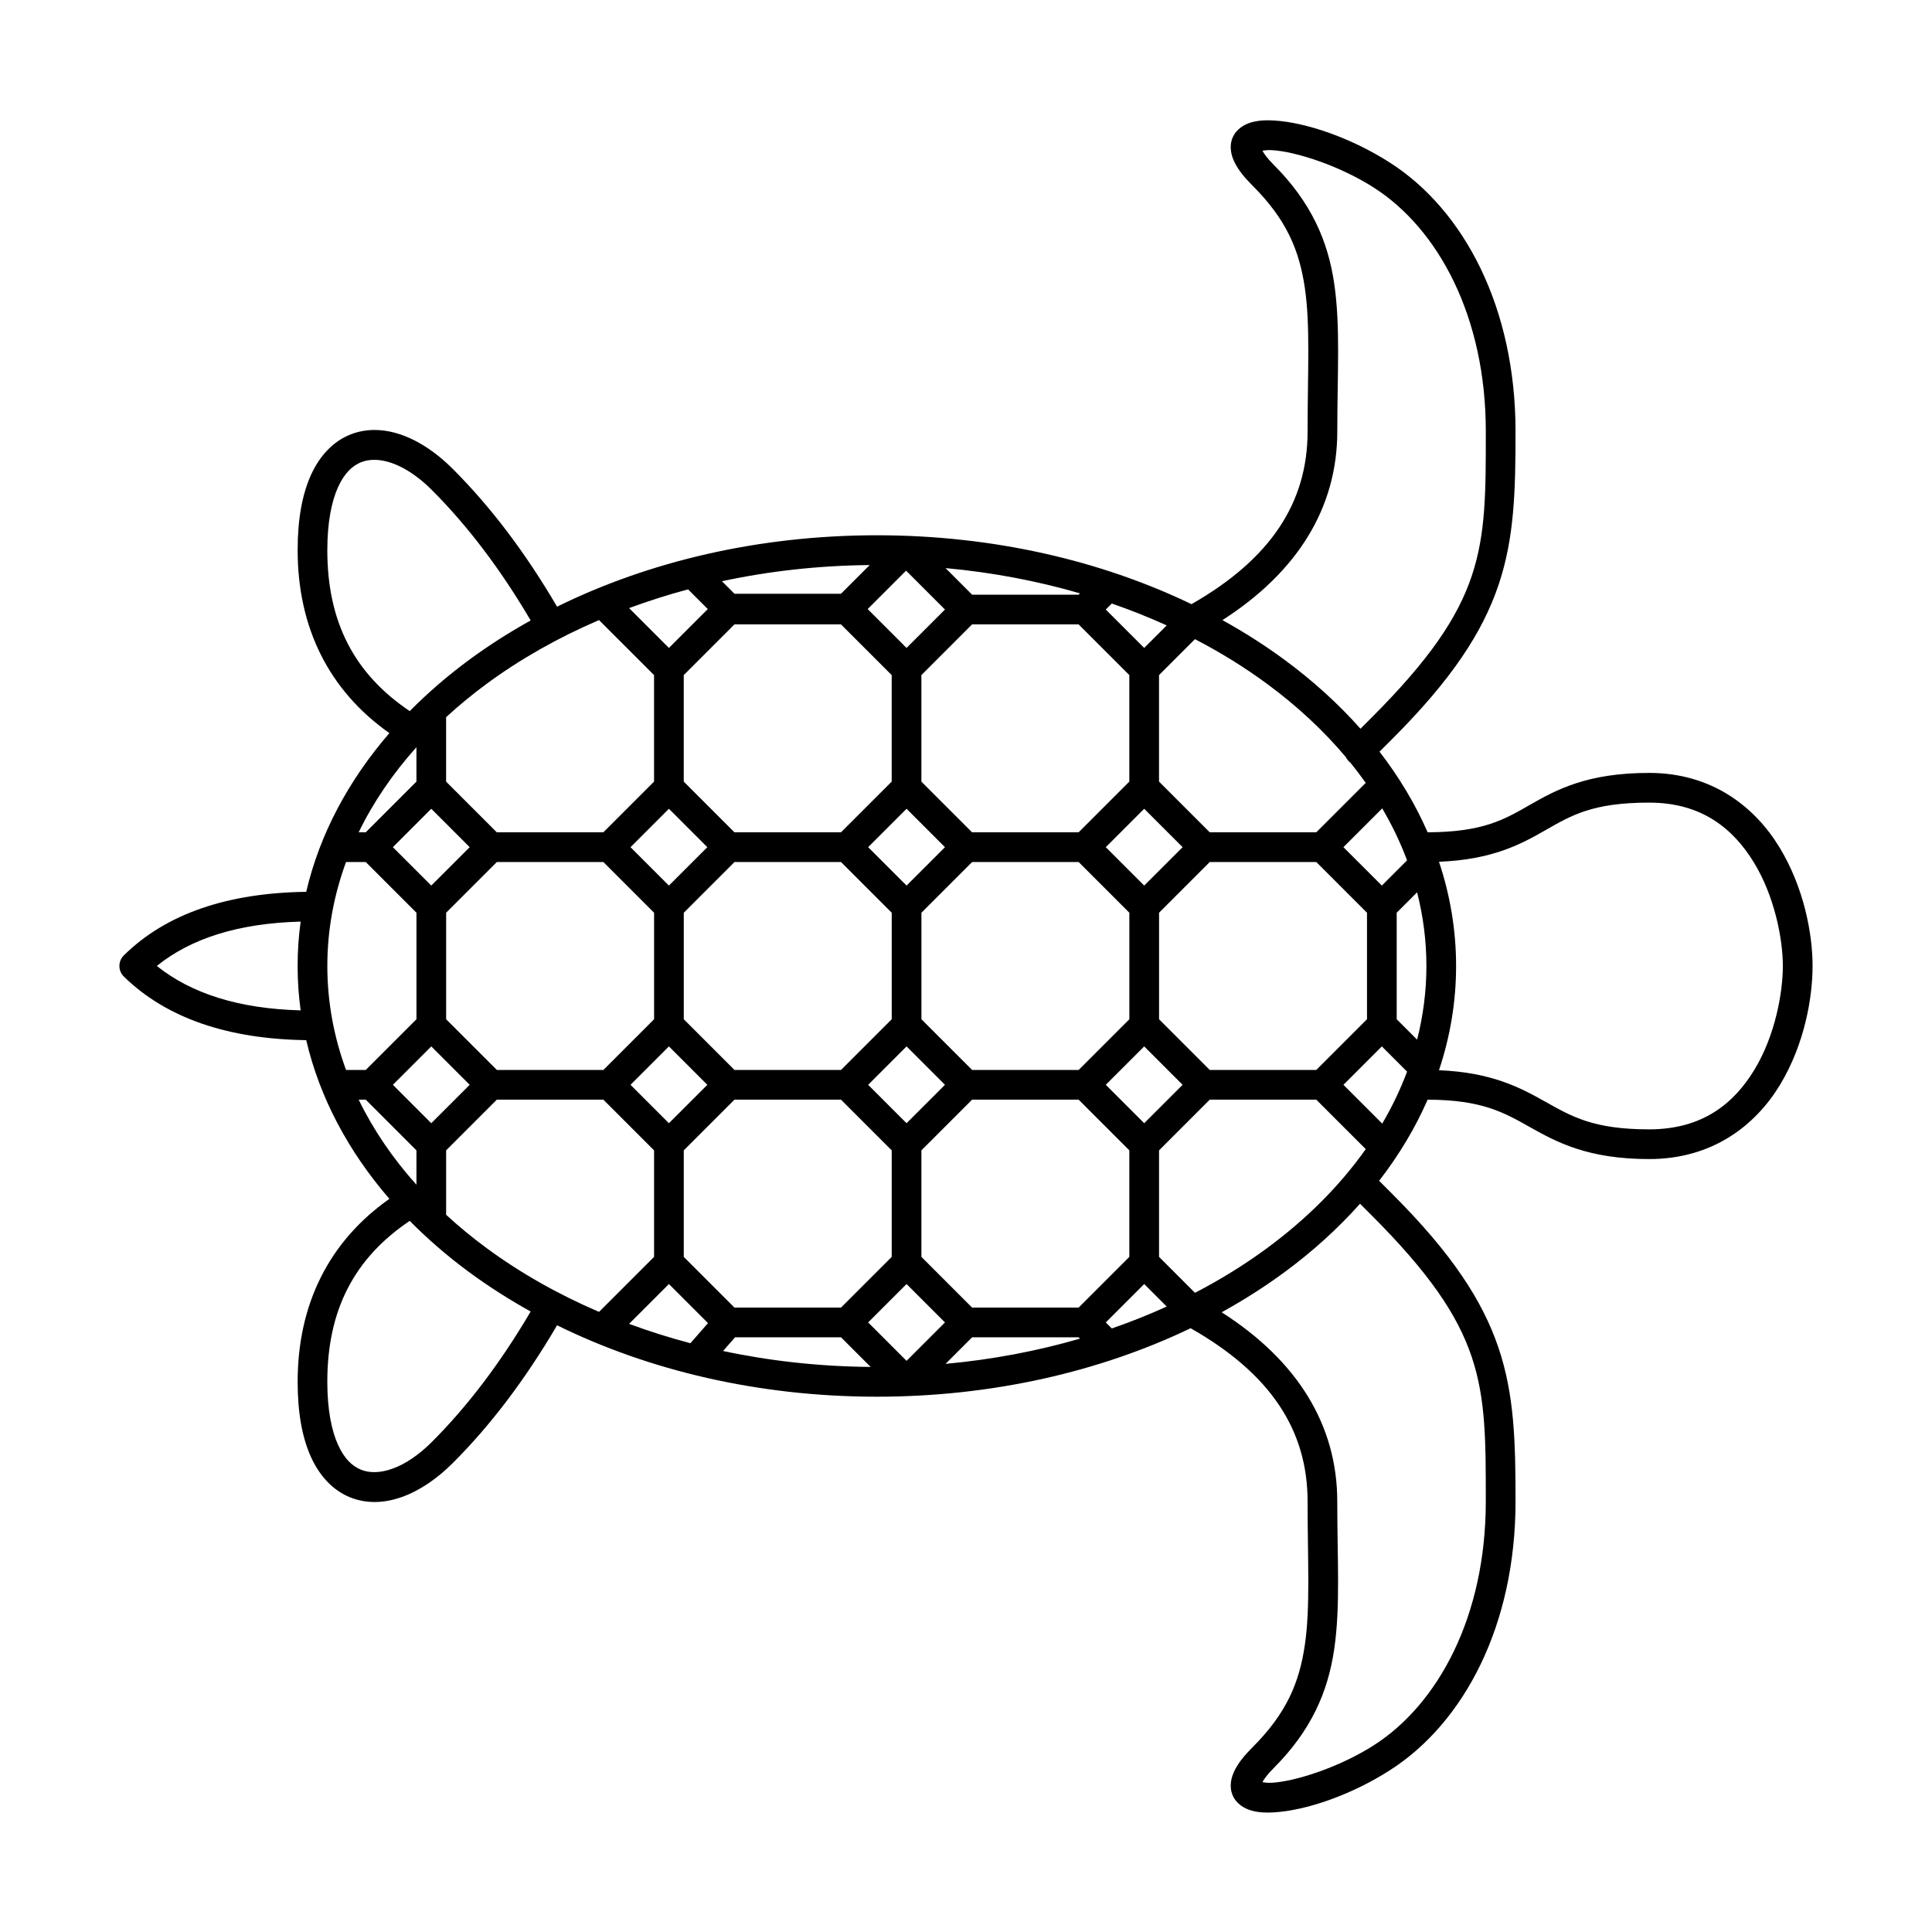 <?xml version="1.0" encoding="UTF-8"?>
<!-- The Best Svg Icon site in the world: iconSvg.co, Visit us! https://iconsvg.co -->
<svg fill="#000000" width="800px" height="800px" version="1.1" viewBox="144 144 512 512" xmlns="http://www.w3.org/2000/svg">
 <path d="m479.95 175.88c-1.539 0-2.988 0.152-4.398 0.562-1.875 0.555-3.977 1.801-4.914 4.078-0.941 2.273-0.398 4.66 0.605 6.637 1.008 1.977 2.543 3.879 4.691 6.027 8.957 8.961 12.387 17.039 13.863 27.125 1.477 10.086 0.727 22.234 0.727 37.988 0 18.898-9.738 33.785-30.762 45.812-24.047-11.578-52.672-18.258-83.383-18.258-31.297 0-60.426 6.938-84.754 18.926-8.34-14.238-17.527-26.406-27.594-36.469-6.344-6.348-13.641-10.293-20.578-10.363-2.312-0.023-4.586 0.383-6.769 1.273-4.371 1.789-7.949 5.512-10.273 10.648-2.324 5.137-3.535 11.715-3.535 19.918 0 20.602 8.32 37.215 24.312 48.496-10.809 12.508-18.465 26.746-22.039 42.062-20.734 0.277-37.102 5.746-48.34 16.852-0.75 0.742-1.172 1.754-1.168 2.809 0.004 1.059 0.43 2.066 1.188 2.805 11.344 11.086 27.703 16.559 48.32 16.84 3.574 15.312 11.23 29.551 22.039 42.059-15.992 11.281-24.312 27.895-24.312 48.496 0 8.207 1.211 14.785 3.535 19.918 2.324 5.137 5.902 8.863 10.273 10.648 8.738 3.57 18.891-0.629 27.348-9.086 10.066-10.066 19.254-22.234 27.594-36.473 24.328 11.992 53.457 18.93 84.754 18.93 30.613 0 59.152-6.641 83.152-18.148 21.18 12.051 30.992 26.973 30.992 45.938 0 15.758 0.75 27.906-0.727 37.992-1.477 10.086-4.906 18.164-13.863 27.121-2.148 2.148-3.684 4.055-4.691 6.031-1.004 1.977-1.547 4.363-0.605 6.637 0.938 2.277 3.039 3.523 4.914 4.078 1.879 0.551 3.832 0.637 5.977 0.512 8.57-0.484 20.539-4.594 30.797-11.16 19.832-12.691 33.305-38.637 33.305-71.211 0-31.527-1.176-50.035-32.645-81.5l-3.504-3.508c5.223-6.746 9.551-13.945 12.859-21.5 14.578 0.055 20.305 3.457 27.262 7.363 7.012 3.938 15.285 8.379 31.449 8.379 16.84 0 28.195-8.977 34.672-19.68 6.473-10.707 8.625-23.004 8.625-31.488 0-8.523-2.281-20.812-8.809-31.504-6.527-10.691-17.859-19.664-34.488-19.664-16.398 0-24.586 4.453-31.473 8.387-6.836 3.906-12.406 7.301-27.238 7.352-3.285-7.504-7.578-14.656-12.754-21.367l3.398-3.398c31.469-31.465 32.645-49.973 32.645-81.504 0-32.574-13.473-58.52-33.305-71.211-10.258-6.562-22.227-10.672-30.797-11.16-0.539-0.031-1.062-0.047-1.578-0.047zm0.32 7.891c0.242-0.004 0.512 0 0.812 0.02 6.273 0.355 17.918 4.113 27 9.93 17.066 10.922 29.672 34.18 29.672 64.578 0 31.449 0.191 45.414-30.332 75.938l-2.883 2.883c-5.856-6.602-12.586-12.707-20.066-18.219-5.16-3.805-10.68-7.336-16.516-10.562 19.867-12.746 30.438-29.734 30.438-50.039 0-15.484 0.848-27.812-0.812-39.129-1.656-11.316-6.102-21.566-16.086-31.551-1.629-1.629-2.473-2.84-2.949-3.672 0.48-0.078 0.992-0.168 1.723-0.176zm-236.75 82.094c4.254 0.129 9.574 2.641 14.945 8.012 9.438 9.438 18.172 20.945 26.172 34.551-5.777 3.203-11.242 6.703-16.359 10.473-5.68 4.188-10.93 8.723-15.695 13.551-14.785-9.961-21.84-23.703-21.84-42.664 0-7.414 1.145-12.934 2.836-16.676 1.691-3.738 3.793-5.664 6.078-6.602 1.145-0.469 2.445-0.688 3.863-0.645zm130.96 27.879-7.609 7.606h-28.227l-3.324-3.32c12.438-2.672 25.574-4.16 39.16-4.285zm20.098 0.809c12.434 1.137 24.379 3.418 35.621 6.691l-0.352 0.352h-28.227zm-10.453 0.68 10.301 10.301-10.18 10.176-10.301-10.301 10.133-10.133zm-57.777 4.953 5.223 5.223-10.301 10.301-10.555-10.555c5.047-1.867 10.266-3.531 15.633-4.969zm112.29 3.754c5.016 1.734 9.875 3.676 14.551 5.801l-5.969 5.969-10.18-10.176zm-135.89 4.387 14.582 14.578v28.23l-13.438 13.438h-28.23l-13.438-13.438v-17.074c3.348-3.078 6.922-6.027 10.719-8.824 8.848-6.519 18.867-12.215 29.805-16.91zm35.891 1.141h28.227l13.441 13.438v28.23l-13.441 13.438h-28.227l-13.438-13.438v-28.23zm62.977 0h28.227l13.438 13.438v28.23l-13.438 13.438h-28.227l-13.438-13.438v-28.23zm59.062 3.914c6.84 3.555 13.238 7.523 19.117 11.855 7.969 5.871 14.977 12.395 20.887 19.43 0.277 0.586 0.695 1.094 1.215 1.477 1.41 1.742 2.754 3.519 4.031 5.324l-13.109 13.105h-28.227l-13.438-13.438v-28.23zm-206.32 28.641v9.113l-13.438 13.438h-1.871c3.875-7.984 9.031-15.543 15.309-22.551zm326.69 14.68c13.906 0 22.254 6.863 27.773 15.898 5.516 9.035 7.652 20.363 7.652 27.398 0 7.074-2.031 18.391-7.488 27.414-5.457 9.02-13.781 15.879-27.938 15.879-14.832 0-20.582-3.43-27.59-7.367-6.512-3.652-14.121-7.738-28.113-8.305 2.953-8.832 4.535-18.086 4.535-27.621 0-9.539-1.582-18.789-4.531-27.621 14.195-0.562 21.73-4.664 28.133-8.324 6.887-3.934 12.48-7.352 27.566-7.352zm-70.746 1.527c2.613 4.449 4.816 9.047 6.586 13.773l-0.613 0.613-6.074 6.07-10.18-10.176zm-252.01 0.102 10.18 10.18-10.18 10.176-10.176-10.176zm62.977 0 10.18 10.18-10.18 10.176-10.176-10.176zm62.977 0 10.18 10.18-10.18 10.176-10.176-10.176zm62.977 0 10.18 10.18-10.18 10.176-10.18-10.176zm-211.52 14.113h5.223l13.438 13.438v28.23l-13.438 13.438h-5.223c-3.231-8.801-4.957-18.035-4.957-27.551 0-9.52 1.727-18.754 4.957-27.555zm39.969 0h28.23l13.438 13.438v28.23l-13.438 13.438h-28.23l-13.438-13.438v-28.23zm62.977 0h28.227l13.441 13.438v28.23l-13.441 13.438h-28.227l-13.438-13.438v-28.23zm62.977 0h28.227l13.438 13.438v28.23l-13.438 13.438h-28.227l-13.438-13.438v-28.23zm62.977 0h28.227l13.438 13.438v28.23l-13.438 13.438h-28.227l-13.438-13.438v-28.23zm54.945 8.031c1.613 6.336 2.465 12.859 2.465 19.523 0 6.66-0.852 13.184-2.465 19.52l-5.406-5.406v-28.23zm-295.87 7.758c-0.535 3.867-0.805 7.789-0.805 11.766 0 3.973 0.27 7.898 0.805 11.762-16.457-0.449-28.984-4.473-38.117-11.777 9.043-7.285 21.57-11.305 38.117-11.75zm34.617 33.074 10.18 10.18-10.18 10.176-10.176-10.176zm62.977 0 10.18 10.18-10.18 10.176-10.176-10.176zm62.977 0 10.18 10.18-10.18 10.176-10.176-10.176zm62.977 0 10.18 10.18-10.18 10.176-10.18-10.176zm62.977 0 6.688 6.688c-1.77 4.723-3.973 9.324-6.586 13.77l-10.281-10.277zm-271.15 14.113h1.871l13.438 13.438v9.113c-6.277-7.008-11.434-14.566-15.309-22.551zm36.617 0h28.23l13.438 13.438v28.23l-14.582 14.578c-10.938-4.695-20.957-10.387-29.805-16.91-3.797-2.797-7.371-5.746-10.719-8.82v-17.078zm62.977 0h28.227l13.441 13.438v28.23l-13.441 13.438h-28.227l-13.438-13.438v-28.23zm62.977 0h28.227l13.438 13.438v28.23l-13.438 13.438h-28.227l-13.438-13.438v-28.23zm62.977 0h28.227l13.109 13.109c-6.832 9.668-15.652 18.508-26.133 26.227-5.879 4.336-12.277 8.301-19.117 11.855l-9.523-9.523v-28.23zm39.824 27.586 2.996 2.992c30.523 30.523 30.332 44.488 30.332 75.934 0 30.402-12.605 53.66-29.672 64.582-9.082 5.812-20.73 9.578-27.004 9.934-1.199 0.066-1.891-0.059-2.531-0.164 0.477-0.832 1.32-2.039 2.949-3.668 9.984-9.984 14.43-20.234 16.086-31.551 1.66-11.316 0.812-23.645 0.812-39.133 0-20.371-10.645-37.406-30.637-50.164 5.906-3.258 11.492-6.824 16.715-10.672 7.434-5.477 14.125-11.543 19.953-18.09zm-251.84 4.539c4.766 4.828 10.016 9.363 15.695 13.551 5.117 3.766 10.582 7.266 16.359 10.469-8 13.605-16.734 25.113-26.172 34.555-7.16 7.16-14.23 9.234-18.809 7.363-2.285-0.934-4.387-2.863-6.078-6.602-1.691-3.738-2.836-9.262-2.836-16.676 0-18.961 7.055-32.703 21.84-42.66zm68.688 16.738 10.359 10.359-4.465 5.098-0.199 0.227c-5.586-1.473-11.012-3.188-16.25-5.129zm62.977 0 10.18 10.176-10.18 10.18-0.168-0.168-10.008-10.012zm62.977 0 5.969 5.969c-4.676 2.129-9.535 4.066-14.551 5.805l-1.598-1.598zm-108.42 14.113h28.07l7.859 7.856c-13.566-0.109-26.688-1.578-39.109-4.223zm62.82 0h28.227l0.352 0.352c-11.242 3.273-23.188 5.555-35.621 6.691z"/>
</svg>